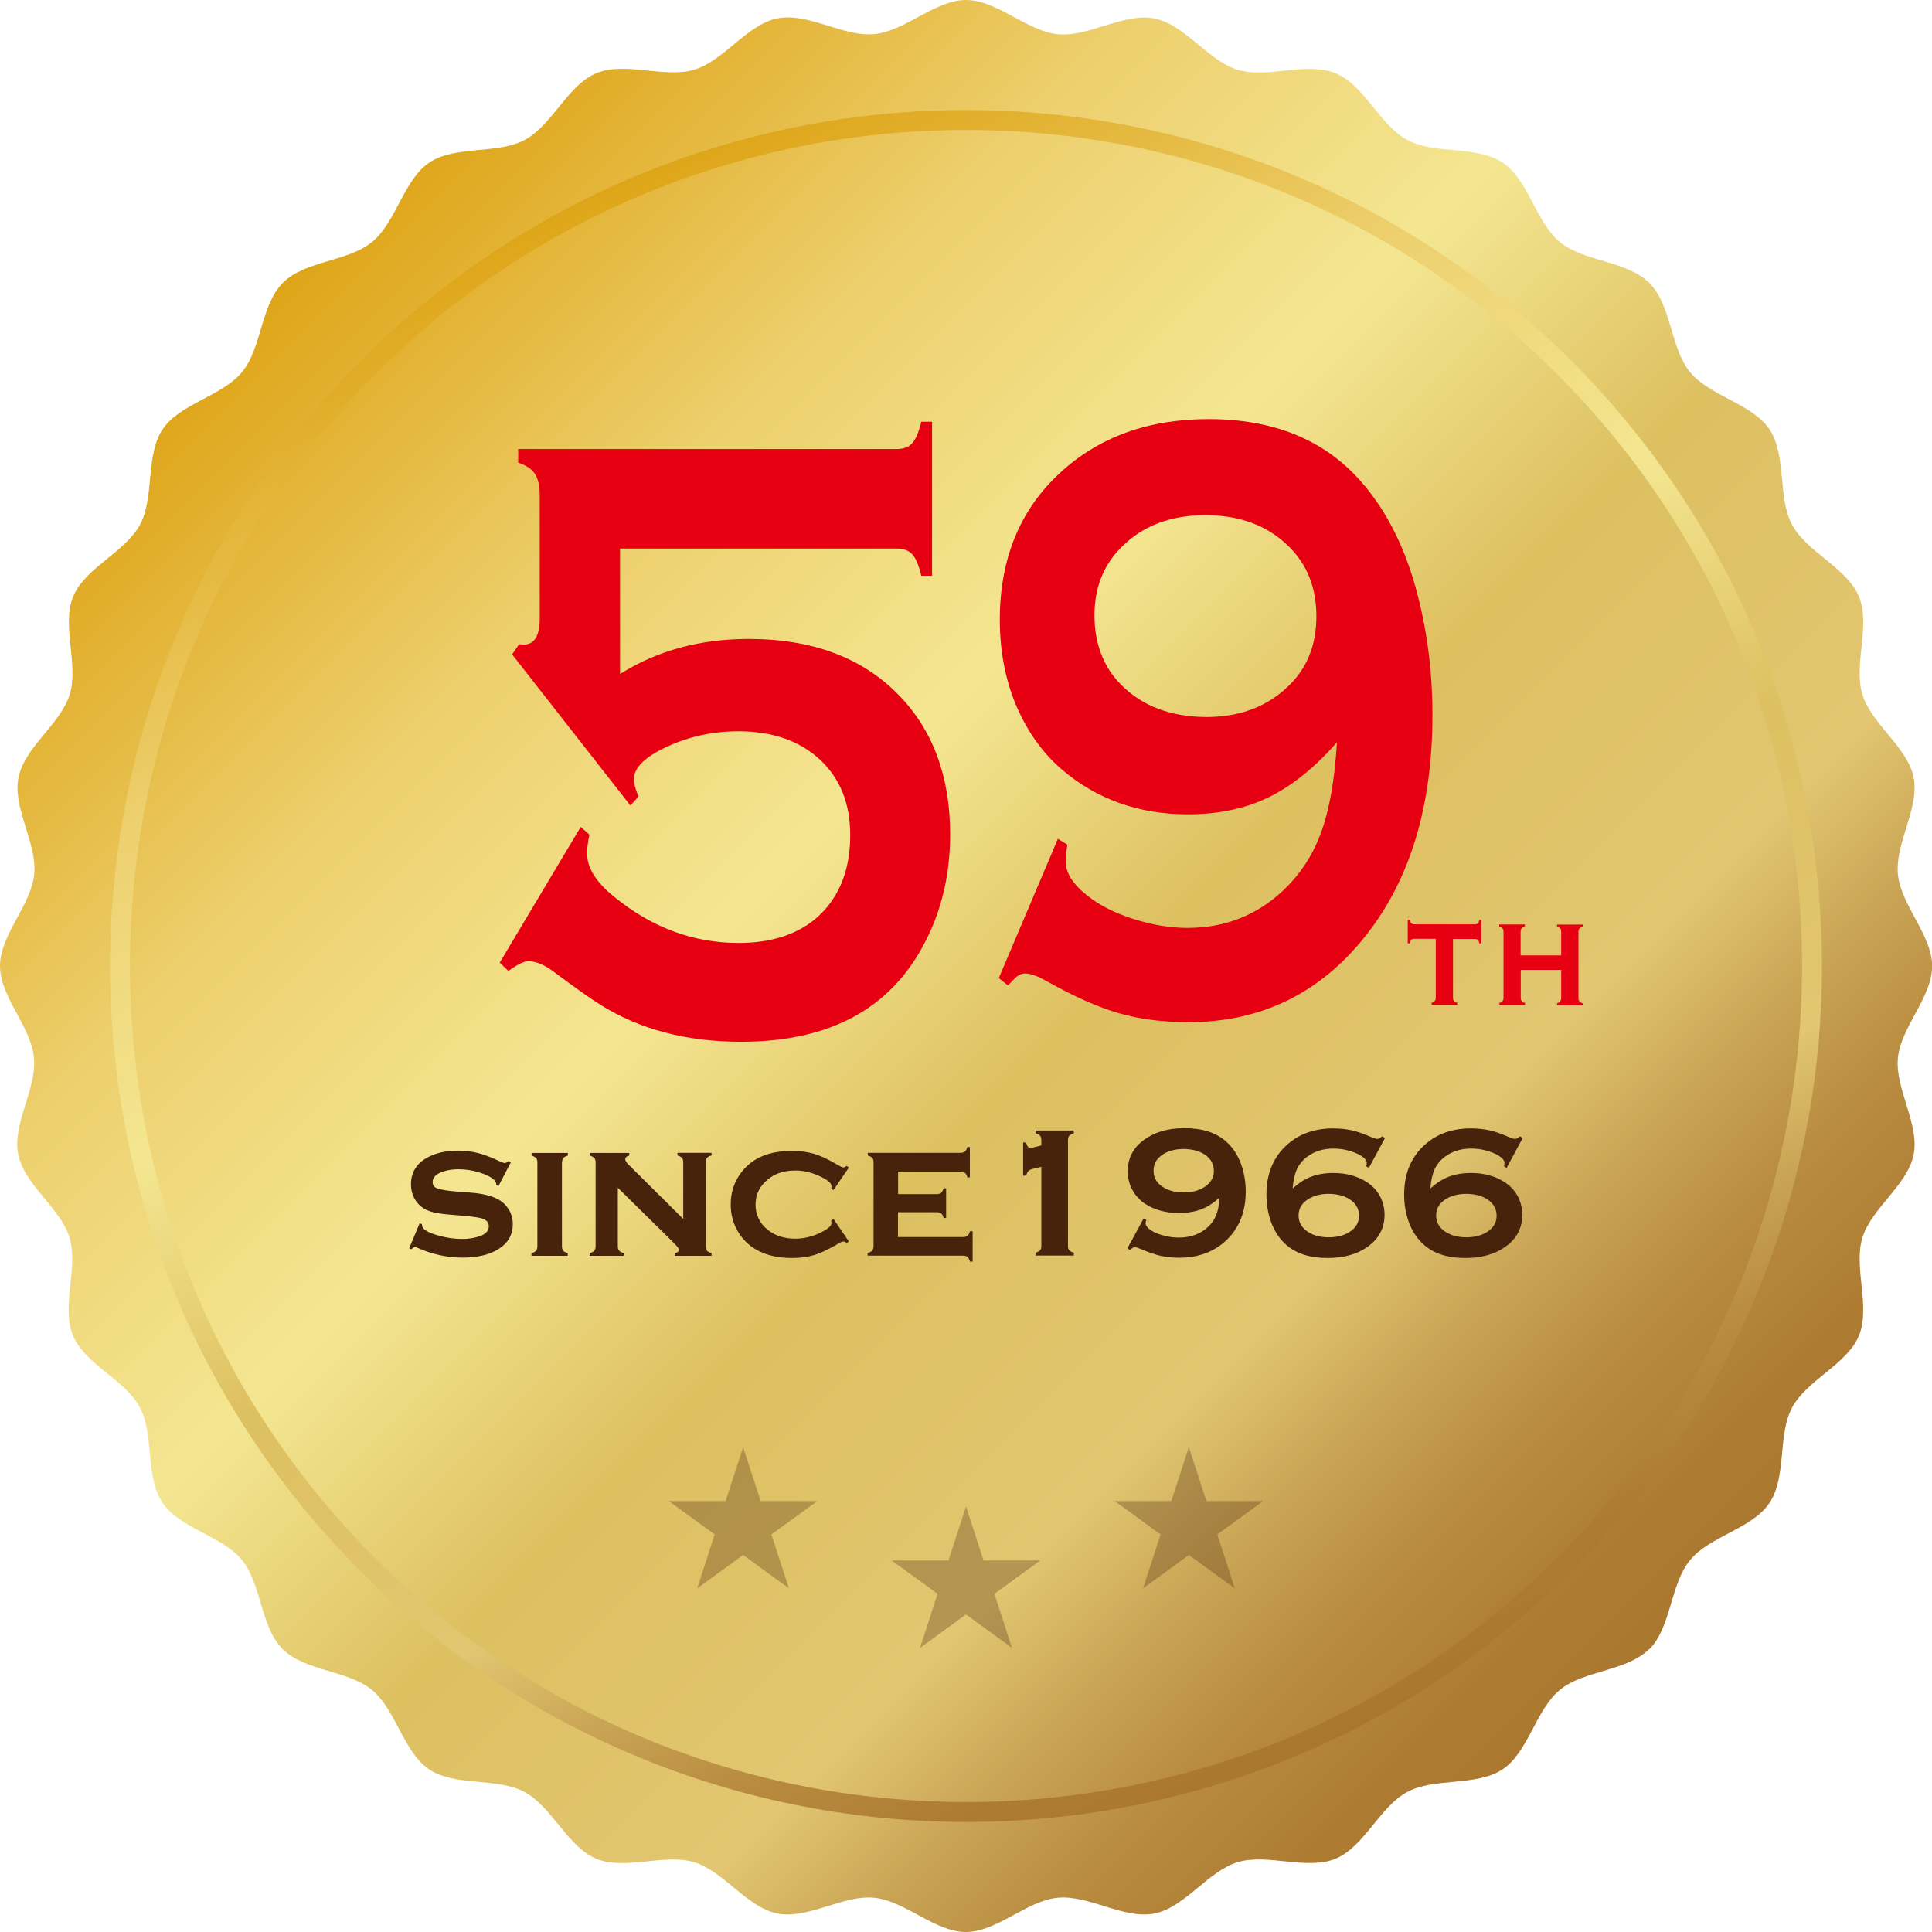 <svg width="140" height="140" fill="none" xmlns="http://www.w3.org/2000/svg"><g clip-path="url(#clip0_184_27)"><g opacity="0.3"><path d="M64 109.16L65.27 113.08H69.38L66.06 115.49L67.33 119.41L64 116.99L60.67 119.41L61.94 115.49L58.62 113.08H62.73L64 109.16Z" fill="#46230A"/><path d="M80.15 104.86L81.42 108.77H85.54L82.21 111.19L83.48 115.1L80.15 112.68L76.83 115.1L78.1 111.19L74.77 108.77H78.88L80.15 104.86Z" fill="#46230A"/><path d="M47.85 104.86L49.12 108.77H53.23L49.9 111.19L51.17 115.1L47.85 112.68L44.52 115.1L45.79 111.19L42.46 108.77H46.58L47.85 104.86Z" fill="#46230A"/></g><path d="M119.5 119.5C117.89 121.11 114.77 121.03 113.04 122.45C111.28 123.9 110.75 126.97 108.89 128.21C107 129.47 103.96 128.79 101.98 129.85C99.98 130.92 98.86 133.83 96.78 134.69C94.7 135.55 91.84 134.29 89.69 134.94C87.53 135.59 85.86 138.23 83.65 138.66C81.43 139.1 78.89 137.3 76.64 137.52C74.39 137.74 72.24 140 69.99 140C67.74 140 65.58 137.74 63.34 137.52C61.1 137.3 58.55 139.1 56.33 138.66C54.12 138.22 52.45 135.59 50.29 134.94C48.14 134.29 45.29 135.56 43.2 134.69C41.13 133.83 40 130.92 38 129.85C36 128.78 32.98 129.48 31.09 128.21C29.23 126.96 28.7 123.89 26.94 122.45C25.21 121.03 22.1 121.11 20.48 119.5C18.87 117.89 18.95 114.77 17.53 113.04C16.08 111.28 13.01 110.75 11.77 108.89C10.51 107 11.19 103.96 10.13 101.98C9.06 99.98 6.15 98.86 5.29 96.78C4.42 94.69 5.69 91.84 5.04 89.69C4.39 87.53 1.75 85.86 1.32 83.65C0.88 81.43 2.68 78.89 2.46 76.64C2.26 74.4 0 72.25 0 70C0 67.74 2.26 65.59 2.48 63.35C2.7 61.11 0.9 58.56 1.34 56.34C1.78 54.13 4.41 52.46 5.06 50.3C5.71 48.15 4.44 45.3 5.31 43.21C6.17 41.14 9.08 40.01 10.15 38.01C11.21 36.03 10.52 32.99 11.79 31.1C13.04 29.24 16.11 28.71 17.55 26.95C18.97 25.22 18.89 22.11 20.5 20.49C22.11 18.88 25.23 18.96 26.96 17.54C28.72 16.09 29.25 13.02 31.11 11.78C33 10.52 36.04 11.2 38.02 10.14C40.02 9.07 41.14 6.16 43.22 5.3C45.31 4.43 48.16 5.7 50.31 5.05C52.47 4.4 54.14 1.76 56.35 1.33C58.57 0.89 61.11 2.69 63.36 2.47C65.6 2.26 67.75 0 70 0C72.25 0 74.41 2.26 76.65 2.48C78.89 2.7 81.44 0.9 83.66 1.34C85.87 1.78 87.54 4.41 89.7 5.06C91.86 5.71 94.7 4.44 96.79 5.31C98.88 6.18 99.99 9.08 101.99 10.15C103.97 11.21 107.01 10.52 108.9 11.79C110.76 13.04 111.29 16.11 113.05 17.55C114.78 18.97 117.89 18.89 119.51 20.5C121.13 22.11 121.04 25.23 122.46 26.96C123.91 28.72 126.98 29.25 128.22 31.11C129.48 33 128.8 36.04 129.86 38.02C130.93 40.02 133.84 41.14 134.7 43.22C135.57 45.31 134.3 48.16 134.95 50.31C135.6 52.47 138.24 54.14 138.67 56.35C139.1 58.56 137.31 61.11 137.53 63.36C137.75 65.61 140.01 67.76 140.01 70.01C140.01 72.26 137.75 74.42 137.53 76.66C137.31 78.9 139.11 81.45 138.67 83.67C138.23 85.88 135.6 87.55 134.95 89.71C134.3 91.86 135.57 94.71 134.7 96.8C133.84 98.87 130.93 100 129.86 102C128.8 103.98 129.49 107.02 128.22 108.91C126.95 110.8 123.9 111.3 122.46 113.06C121.02 114.82 121.12 117.9 119.51 119.52L119.5 119.5Z" fill="url(#paint0_linear_184_27)"/><path d="M113.86 26.14C89.64 1.92 50.36 1.92 26.14 26.14C1.92 50.36 1.92 89.64 26.14 113.86C50.36 138.08 89.64 138.08 113.86 113.86C138.08 89.64 138.08 50.36 113.86 26.14ZM27.14 112.86C3.51 89.23 3.51 50.77 27.14 27.14C50.77 3.51 89.23 3.51 112.86 27.14C136.49 50.77 136.49 89.23 112.86 112.86C89.23 136.49 50.77 136.49 27.14 112.86Z" fill="url(#paint1_linear_184_27)"/><path d="M72.37 70.89L76.66 60.78L77.34 61.21C77.26 61.75 77.22 62.15 77.22 62.42C77.22 63.24 77.74 64.07 78.78 64.89C79.66 65.59 80.77 66.16 82.12 66.59C83.47 67.02 84.78 67.24 86.04 67.24C88.74 67.24 91.04 66.34 92.96 64.55C94.21 63.38 95.14 61.96 95.74 60.3C96.34 58.64 96.72 56.47 96.88 53.79C95.24 55.65 93.58 56.98 91.9 57.79C90.22 58.6 88.28 59.01 86.09 59.01C82.55 59.01 79.51 57.94 76.98 55.79C75.57 54.59 74.45 53.03 73.62 51.09C72.84 49.21 72.45 47.15 72.45 44.91C72.45 40.5 73.9 36.95 76.81 34.27C79.62 31.67 83.21 30.37 87.58 30.37C92.29 30.37 95.97 31.87 98.61 34.88C100.36 36.86 101.68 39.39 102.56 42.49C103.39 45.46 103.8 48.56 103.8 51.8C103.8 58.38 102.2 63.7 99 67.76C95.69 71.97 91.39 74.07 86.11 74.07C84.26 74.07 82.58 73.85 81.08 73.42C79.58 72.99 77.85 72.22 75.9 71.13C75.22 70.74 74.68 70.54 74.29 70.54C74.01 70.54 73.75 70.67 73.49 70.94C73.28 71.17 73.12 71.32 73.03 71.4L72.37 70.87V70.89ZM87.4 51.96C89.87 51.96 91.88 51.19 93.44 49.64C94.74 48.36 95.39 46.7 95.39 44.66C95.39 42.62 94.74 40.95 93.44 39.65C91.9 38.1 89.87 37.33 87.35 37.33C84.83 37.33 82.8 38.1 81.26 39.65C79.96 40.95 79.31 42.59 79.31 44.57C79.31 46.65 79.96 48.34 81.26 49.64C82.79 51.17 84.83 51.94 87.4 51.96Z" fill="#E60012"/><path d="M36.21 69.76L42.08 59.92L42.71 60.48C42.6 61.02 42.54 61.47 42.54 61.84C42.54 62.89 43.2 63.94 44.51 64.99C47.24 67.22 50.24 68.33 53.52 68.33C55.97 68.33 57.9 67.68 59.32 66.38C60.85 64.95 61.61 63 61.61 60.52C61.61 58.23 60.88 56.4 59.41 55.04C57.94 53.68 55.97 52.99 53.5 52.99C51.68 52.99 49.96 53.36 48.35 54.1C46.73 54.84 45.93 55.64 45.93 56.48C45.93 56.77 46.04 57.18 46.27 57.72L45.68 58.37L37.11 47.42L37.62 46.68C37.75 46.7 37.86 46.71 37.94 46.71C38.72 46.71 39.11 46.08 39.11 44.82V35.88C39.11 35.2 38.99 34.68 38.76 34.33C38.52 33.98 38.12 33.71 37.55 33.53V32.54H64.98C65.48 32.54 65.86 32.4 66.11 32.11C66.36 31.83 66.58 31.31 66.76 30.56H67.54V41.72H66.76C66.58 40.97 66.37 40.45 66.11 40.17C65.86 39.89 65.48 39.75 64.98 39.75H44.93V48.84C47.61 47.15 50.72 46.3 54.26 46.3C58.89 46.3 62.53 47.67 65.17 50.41C67.62 52.95 68.85 56.3 68.85 60.46C68.85 63.64 68.11 66.48 66.63 69C64.1 73.33 59.79 75.49 53.7 75.49C49.77 75.49 46.38 74.6 43.54 72.83C42.84 72.4 41.7 71.59 40.13 70.42C39.45 69.91 38.83 69.65 38.28 69.65C37.97 69.65 37.49 69.89 36.84 70.36L36.21 69.75V69.76Z" fill="#E60012"/><path d="M37.02 84.22L36.12 85.95L35.96 85.86C35.96 85.71 35.91 85.6 35.82 85.51C35.57 85.28 35.2 85.1 34.7 84.95C34.21 84.8 33.71 84.73 33.21 84.73C32.78 84.73 32.4 84.79 32.07 84.91C31.59 85.08 31.35 85.33 31.35 85.66C31.35 85.88 31.46 86.03 31.69 86.12C31.92 86.21 32.37 86.28 33.03 86.34L34.08 86.42C35 86.49 35.69 86.67 36.17 86.95C36.44 87.11 36.66 87.32 36.83 87.59C37.05 87.92 37.16 88.3 37.16 88.71C37.16 89.47 36.82 90.07 36.14 90.5C35.49 90.92 34.61 91.13 33.5 91.13C32.39 91.13 31.3 90.89 30.25 90.42C30.18 90.39 30.12 90.37 30.07 90.37C29.98 90.37 29.9 90.42 29.82 90.53L29.65 90.46L30.41 88.64L30.58 88.71V88.76C30.58 88.87 30.62 88.97 30.71 89.05C30.93 89.25 31.31 89.41 31.86 89.56C32.4 89.7 32.94 89.78 33.47 89.78C33.94 89.78 34.36 89.72 34.73 89.59C35.19 89.44 35.42 89.2 35.42 88.86C35.42 88.59 35.26 88.4 34.94 88.3C34.73 88.23 34.34 88.17 33.79 88.12L32.75 88.03C32.19 87.99 31.76 87.93 31.46 87.86C31.16 87.79 30.9 87.69 30.68 87.55C30.4 87.37 30.18 87.13 30.02 86.83C29.86 86.52 29.78 86.19 29.78 85.83C29.78 85.02 30.13 84.39 30.83 83.96C31.47 83.57 32.26 83.38 33.2 83.38C33.71 83.38 34.18 83.44 34.62 83.55C35.06 83.66 35.59 83.86 36.2 84.15C36.38 84.23 36.51 84.28 36.58 84.28C36.65 84.28 36.74 84.23 36.85 84.13L37.01 84.22H37.02Z" fill="#46230A"/><path d="M40.72 84.23V90.31C40.72 90.45 40.75 90.55 40.81 90.63C40.87 90.7 40.98 90.76 41.14 90.81V91H38.51V90.81C38.66 90.77 38.77 90.71 38.84 90.64C38.9 90.56 38.94 90.46 38.94 90.32V84.23C38.94 84.09 38.91 83.99 38.85 83.92C38.79 83.85 38.68 83.79 38.52 83.74V83.55H41.15V83.74C40.99 83.78 40.88 83.84 40.82 83.92C40.76 83.99 40.73 84.1 40.73 84.24L40.72 84.23Z" fill="#46230A"/><path d="M44.77 86.09V90.31C44.77 90.45 44.8 90.55 44.87 90.63C44.93 90.71 45.04 90.76 45.2 90.81V91H42.73V90.81C42.88 90.77 42.99 90.71 43.06 90.64C43.12 90.56 43.16 90.46 43.16 90.32V84.23C43.16 84.09 43.13 83.99 43.07 83.92C43.01 83.85 42.9 83.79 42.74 83.74V83.55H45.6V83.74C45.4 83.79 45.31 83.87 45.31 84C45.31 84.11 45.38 84.23 45.52 84.37L49.51 88.33V84.23C49.51 84.09 49.48 83.99 49.42 83.91C49.36 83.84 49.25 83.78 49.09 83.73V83.54H51.56V83.73C51.4 83.77 51.29 83.83 51.23 83.91C51.17 83.98 51.14 84.09 51.14 84.23V90.31C51.14 90.45 51.17 90.55 51.23 90.63C51.29 90.7 51.4 90.76 51.56 90.81V91H48.9V90.81C49.1 90.77 49.19 90.69 49.19 90.57C49.19 90.51 49.16 90.45 49.11 90.38C49.06 90.31 48.94 90.18 48.75 89.99L44.8 86.1L44.77 86.09Z" fill="#46230A"/><path d="M60.39 88.32L61.51 89.96L61.36 90.07C61.25 89.99 61.17 89.96 61.11 89.96C61.03 89.96 60.86 90.04 60.59 90.21C59.98 90.56 59.45 90.81 58.98 90.95C58.52 91.09 57.98 91.16 57.37 91.16C56.16 91.16 55.17 90.87 54.4 90.29C53.97 89.96 53.62 89.54 53.36 89.04C53.09 88.5 52.95 87.91 52.95 87.28C52.95 86.41 53.2 85.64 53.71 84.97C54.5 83.92 55.72 83.4 57.36 83.4C57.97 83.4 58.51 83.47 58.98 83.61C59.45 83.75 59.99 83.99 60.59 84.35C60.86 84.51 61.04 84.6 61.11 84.6C61.17 84.6 61.26 84.56 61.36 84.49L61.51 84.61L60.39 86.24L60.24 86.13C60.24 86.08 60.24 86.04 60.25 86.03C60.25 85.99 60.25 85.96 60.25 85.94C60.25 85.72 59.95 85.48 59.35 85.21C58.78 84.95 58.21 84.82 57.64 84.82C56.83 84.82 56.17 85.03 55.65 85.46C55.05 85.94 54.75 86.55 54.75 87.29C54.75 88.03 55.05 88.66 55.65 89.13C56.18 89.55 56.84 89.76 57.64 89.76C58.27 89.76 58.9 89.6 59.52 89.29C60.01 89.04 60.25 88.83 60.25 88.64C60.25 88.64 60.25 88.57 60.23 88.45L60.38 88.34L60.39 88.32Z" fill="#46230A"/><path d="M65.07 87.83V89.64H69.79C69.93 89.64 70.03 89.61 70.11 89.55C70.19 89.49 70.24 89.38 70.29 89.22H70.48V91.42H70.29C70.25 91.27 70.19 91.16 70.12 91.09C70.04 91.03 69.94 90.99 69.8 90.99H62.87V90.8C63.02 90.76 63.13 90.7 63.2 90.63C63.26 90.55 63.3 90.45 63.3 90.31V84.22C63.3 84.08 63.27 83.98 63.21 83.91C63.15 83.84 63.04 83.78 62.88 83.73V83.54H69.6C69.74 83.54 69.85 83.51 69.92 83.45C69.99 83.39 70.05 83.28 70.1 83.12H70.28V85.32H70.1C70.06 85.16 70 85.05 69.92 84.99C69.84 84.93 69.74 84.9 69.6 84.9H65.08V86.53H67.88C68.02 86.53 68.12 86.5 68.2 86.44C68.27 86.38 68.33 86.27 68.38 86.11H68.56V88.26H68.38C68.34 88.1 68.28 87.99 68.2 87.93C68.12 87.87 68.02 87.84 67.88 87.84H65.08L65.07 87.83Z" fill="#46230A"/><path d="M74.14 85.2V82.79H74.35C74.4 82.95 74.44 83.06 74.49 83.11C74.54 83.16 74.6 83.18 74.7 83.18C74.74 83.18 74.81 83.18 74.89 83.15L75.46 83V82.61C75.46 82.48 75.43 82.38 75.37 82.3C75.31 82.23 75.2 82.17 75.04 82.13V81.92H77.81V82.13C77.65 82.17 77.54 82.23 77.48 82.3C77.42 82.37 77.39 82.47 77.39 82.61V90.29C77.39 90.43 77.42 90.53 77.48 90.6C77.54 90.67 77.65 90.73 77.81 90.77V90.98H75.04V90.77C75.2 90.73 75.31 90.67 75.37 90.6C75.43 90.53 75.46 90.43 75.46 90.29V84.55L74.84 84.7C74.69 84.74 74.59 84.79 74.52 84.85C74.46 84.92 74.4 85.03 74.36 85.19H74.15L74.14 85.2Z" fill="#46230A"/><path d="M81.69 90.47L82.87 88.3L83.06 88.39C83.03 88.5 83.02 88.59 83.02 88.65C83.02 88.83 83.16 89 83.45 89.18C83.68 89.33 83.99 89.45 84.36 89.54C84.73 89.64 85.09 89.68 85.42 89.68C86.16 89.68 86.79 89.49 87.31 89.1C87.65 88.84 87.91 88.54 88.07 88.18C88.24 87.83 88.34 87.36 88.38 86.78C87.93 87.18 87.48 87.47 87.02 87.64C86.56 87.81 86.03 87.9 85.43 87.9C84.47 87.9 83.65 87.67 82.96 87.22C82.57 86.96 82.27 86.62 82.04 86.2C81.83 85.8 81.72 85.36 81.72 84.88C81.72 83.92 82.12 83.16 82.91 82.59C83.68 82.03 84.65 81.75 85.83 81.75C87.11 81.75 88.12 82.07 88.85 82.72C89.33 83.15 89.69 83.69 89.93 84.35C90.16 84.99 90.27 85.65 90.27 86.35C90.27 87.76 89.83 88.91 88.96 89.78C88.06 90.68 86.89 91.14 85.45 91.14C84.95 91.14 84.49 91.09 84.09 91C83.69 90.91 83.21 90.74 82.67 90.51C82.48 90.43 82.34 90.38 82.24 90.38C82.16 90.38 82.09 90.41 82.01 90.47C81.95 90.52 81.91 90.55 81.88 90.57L81.7 90.46L81.69 90.47ZM85.77 83.26C85.09 83.26 84.54 83.43 84.12 83.76C83.77 84.03 83.59 84.39 83.59 84.84C83.59 85.29 83.77 85.63 84.12 85.91C84.54 86.24 85.09 86.41 85.77 86.41C86.45 86.41 87.01 86.24 87.43 85.91C87.78 85.63 87.96 85.28 87.96 84.85C87.96 84.4 87.78 84.04 87.43 83.76C87.02 83.43 86.46 83.27 85.77 83.26Z" fill="#46230A"/><path d="M100.37 82.45L99.2 84.62L99.01 84.53C99.03 84.42 99.04 84.33 99.04 84.27C99.04 84.09 98.9 83.92 98.61 83.74C98.37 83.59 98.07 83.47 97.7 83.37C97.33 83.27 96.98 83.23 96.63 83.23C95.9 83.23 95.27 83.42 94.74 83.81C94.4 84.06 94.15 84.37 93.98 84.72C93.82 85.08 93.71 85.54 93.67 86.12C94.12 85.72 94.57 85.43 95.03 85.26C95.49 85.09 96.02 85 96.61 85C97.58 85 98.4 85.23 99.09 85.69C99.48 85.95 99.78 86.28 100.01 86.7C100.22 87.1 100.33 87.55 100.33 88.03C100.33 88.98 99.93 89.74 99.14 90.32C98.37 90.88 97.39 91.16 96.2 91.16C94.92 91.16 93.91 90.84 93.19 90.19C92.71 89.76 92.35 89.22 92.11 88.56C91.88 87.92 91.77 87.26 91.77 86.56C91.77 85.15 92.21 84 93.08 83.13C93.98 82.23 95.15 81.77 96.59 81.77C97.1 81.77 97.55 81.82 97.96 81.91C98.37 82 98.84 82.17 99.37 82.4C99.56 82.48 99.7 82.53 99.81 82.53C99.89 82.53 99.96 82.5 100.03 82.44C100.09 82.39 100.13 82.36 100.16 82.34L100.34 82.45H100.37ZM96.28 86.51C95.61 86.51 95.06 86.68 94.63 87.01C94.28 87.28 94.1 87.64 94.1 88.08C94.1 88.52 94.28 88.88 94.63 89.16C95.05 89.49 95.6 89.66 96.29 89.66C96.98 89.66 97.53 89.49 97.95 89.16C98.3 88.88 98.48 88.53 98.48 88.1C98.48 87.65 98.3 87.29 97.95 87.01C97.53 86.68 96.98 86.52 96.28 86.51Z" fill="#46230A"/><path d="M110.35 82.45L109.18 84.62L108.99 84.53C109.01 84.42 109.02 84.33 109.02 84.27C109.02 84.09 108.88 83.92 108.59 83.74C108.35 83.59 108.05 83.47 107.68 83.37C107.31 83.27 106.96 83.23 106.61 83.23C105.88 83.23 105.25 83.42 104.72 83.81C104.38 84.06 104.13 84.37 103.96 84.72C103.8 85.08 103.69 85.54 103.65 86.12C104.1 85.72 104.55 85.43 105.01 85.26C105.47 85.09 106 85 106.59 85C107.56 85 108.38 85.23 109.07 85.69C109.46 85.95 109.76 86.28 109.99 86.7C110.2 87.1 110.31 87.55 110.31 88.03C110.31 88.98 109.91 89.74 109.12 90.32C108.35 90.88 107.37 91.16 106.18 91.16C104.9 91.16 103.89 90.84 103.17 90.19C102.69 89.76 102.33 89.22 102.09 88.56C101.86 87.92 101.75 87.26 101.75 86.56C101.75 85.15 102.19 84 103.06 83.13C103.96 82.23 105.13 81.77 106.57 81.77C107.08 81.77 107.53 81.82 107.94 81.91C108.35 82 108.82 82.17 109.35 82.4C109.54 82.48 109.68 82.53 109.79 82.53C109.87 82.53 109.94 82.5 110.01 82.44C110.07 82.39 110.11 82.36 110.14 82.34L110.32 82.45H110.35ZM106.25 86.51C105.58 86.51 105.03 86.68 104.6 87.01C104.25 87.28 104.07 87.64 104.07 88.08C104.07 88.52 104.25 88.88 104.6 89.16C105.02 89.49 105.57 89.66 106.26 89.66C106.95 89.66 107.5 89.49 107.92 89.16C108.27 88.88 108.45 88.53 108.45 88.1C108.45 87.65 108.27 87.29 107.92 87.01C107.5 86.68 106.95 86.52 106.25 86.51Z" fill="#46230A"/><g opacity="0.3"><path d="M70 109.16L71.27 113.08H75.38L72.06 115.49L73.33 119.41L70 116.99L66.67 119.41L67.94 115.49L64.62 113.08H68.73L70 109.16Z" fill="#46230A"/><path d="M86.15 104.86L87.42 108.77H91.54L88.21 111.19L89.48 115.1L86.15 112.68L82.83 115.1L84.1 111.19L80.77 108.77H84.88L86.15 104.86Z" fill="#46230A"/><path d="M53.85 104.86L55.12 108.77H59.23L55.9 111.19L57.17 115.1L53.85 112.68L50.52 115.1L51.79 111.19L48.46 108.77H52.58L53.85 104.86Z" fill="#46230A"/></g><path d="M105.29 68.04V72.28C105.29 72.39 105.31 72.47 105.36 72.53C105.4 72.59 105.48 72.64 105.6 72.67V72.82H103.74V72.67C103.85 72.64 103.93 72.59 103.97 72.53C104.02 72.47 104.04 72.39 104.04 72.28V68.03H102.49C102.39 68.03 102.31 68.05 102.26 68.1C102.21 68.15 102.17 68.24 102.14 68.36H102.01V66.64H102.14C102.17 66.76 102.21 66.85 102.26 66.9C102.31 66.95 102.39 66.98 102.49 66.98H106.86C106.96 66.98 107.04 66.96 107.09 66.91C107.14 66.86 107.18 66.77 107.21 66.65H107.34V68.37H107.21C107.18 68.25 107.14 68.16 107.09 68.11C107.04 68.06 106.96 68.04 106.86 68.04H105.31H105.29Z" fill="#E60012"/><path d="M113.14 70.28H110.2V72.29C110.2 72.4 110.22 72.48 110.27 72.54C110.32 72.6 110.39 72.65 110.51 72.68V72.83H108.65V72.68C108.76 72.65 108.84 72.6 108.88 72.54C108.93 72.48 108.95 72.4 108.95 72.29V67.52C108.95 67.41 108.93 67.33 108.88 67.28C108.84 67.22 108.76 67.18 108.64 67.14V66.99H110.5V67.14C110.39 67.17 110.31 67.22 110.26 67.28C110.21 67.34 110.19 67.42 110.19 67.53V69.23H113.13V67.53C113.13 67.42 113.11 67.34 113.07 67.29C113.03 67.23 112.95 67.19 112.83 67.15V67H114.69V67.15C114.58 67.18 114.5 67.23 114.45 67.29C114.41 67.35 114.38 67.43 114.38 67.54V72.31C114.38 72.42 114.4 72.5 114.45 72.56C114.49 72.62 114.57 72.67 114.69 72.7V72.85H112.83V72.7C112.94 72.67 113.02 72.62 113.06 72.56C113.1 72.5 113.13 72.42 113.13 72.31V70.3L113.14 70.28Z" fill="#E60012"/></g><defs><linearGradient id="paint0_linear_184_27" x1="20.501" y1="20.5" x2="119.496" y2="119.495" gradientUnits="userSpaceOnUse"><stop stop-color="#DEA518"/><stop offset="0.22" stop-color="#EDD06F"/><stop offset="0.4" stop-color="#F4E691"/><stop offset="0.56" stop-color="#DDC060"/><stop offset="0.74" stop-color="#E2C671"/><stop offset="0.81" stop-color="#CAA555"/><stop offset="0.88" stop-color="#B88B3F"/><stop offset="0.95" stop-color="#AD7C32"/><stop offset="1" stop-color="#AA772E"/></linearGradient><linearGradient id="paint1_linear_184_27" x1="43.772" y1="13.762" x2="96.225" y2="126.234" gradientUnits="userSpaceOnUse"><stop stop-color="#DEA518"/><stop offset="0.22" stop-color="#EDD06F"/><stop offset="0.4" stop-color="#F4E691"/><stop offset="0.56" stop-color="#DDC060"/><stop offset="0.74" stop-color="#E2C671"/><stop offset="0.81" stop-color="#CAA555"/><stop offset="0.88" stop-color="#B88B3F"/><stop offset="0.95" stop-color="#AD7C32"/><stop offset="1" stop-color="#AA772E"/></linearGradient><clipPath id="clip0_184_27"><rect width="140" height="140" fill="white"/></clipPath></defs></svg>